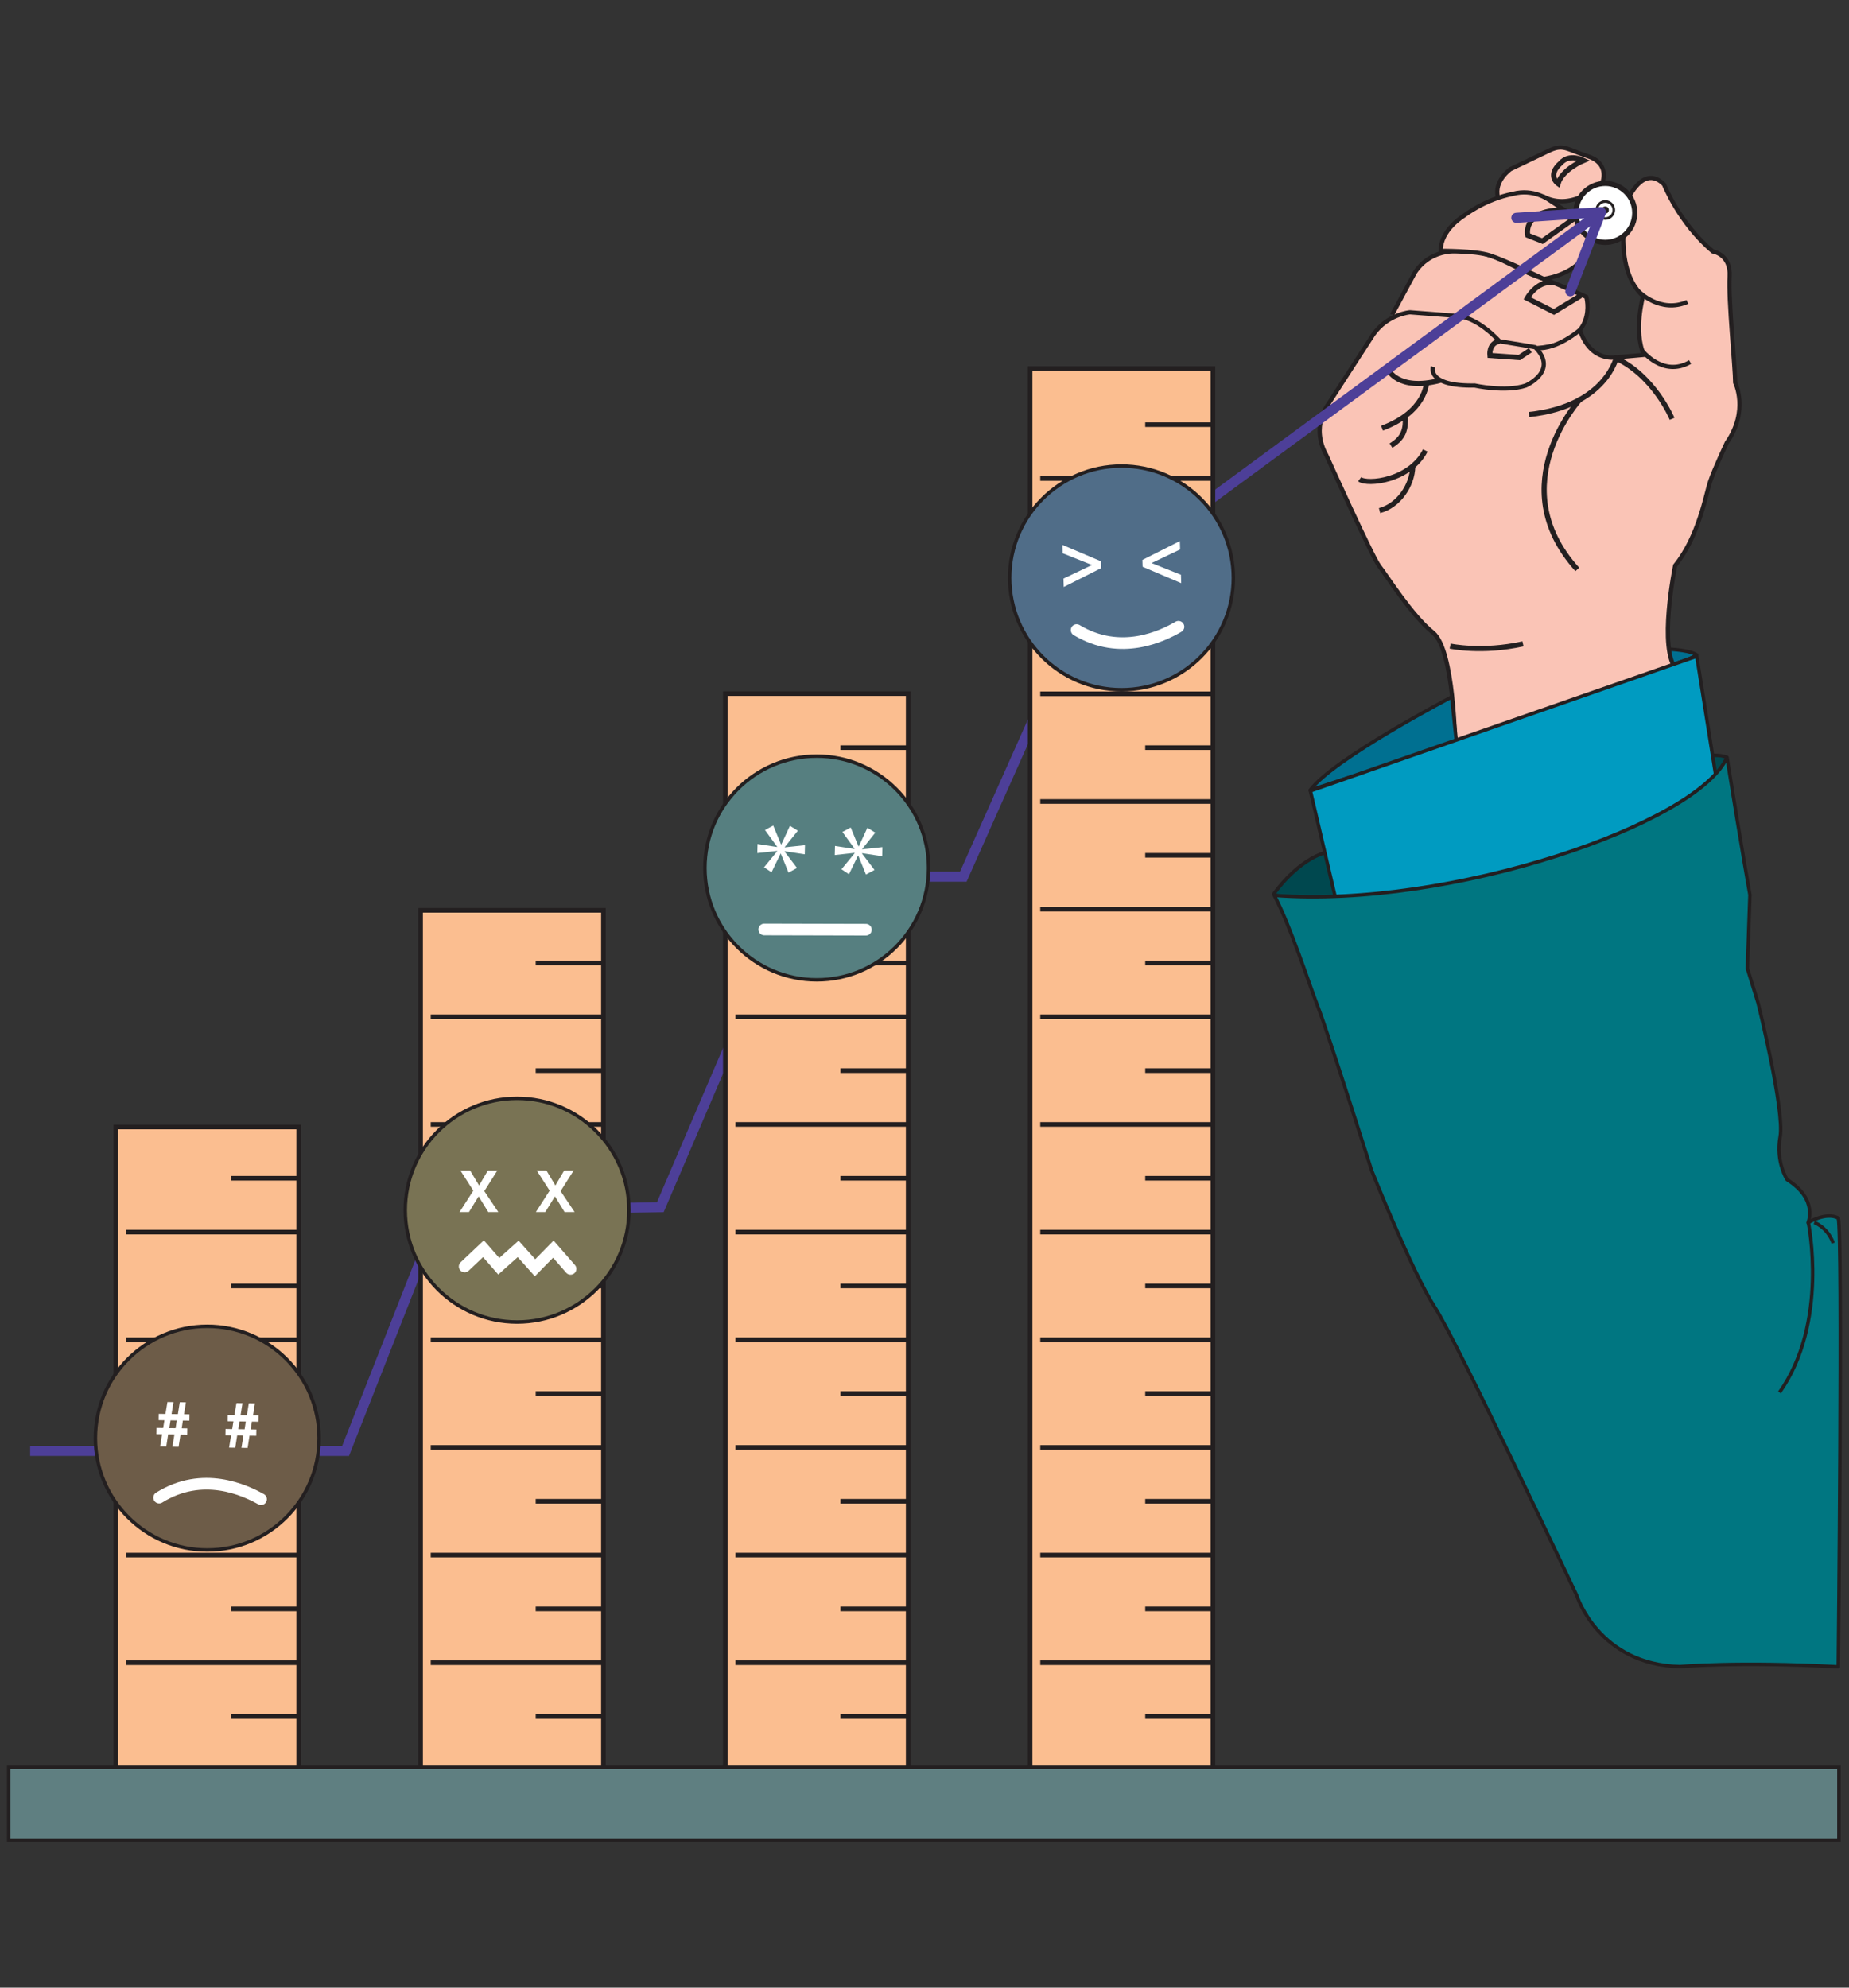 <?xml version="1.0" encoding="utf-8"?>
<!-- Generator: Adobe Illustrator 15.0.0, SVG Export Plug-In . SVG Version: 6.00 Build 0)  -->
<!DOCTYPE svg PUBLIC "-//W3C//DTD SVG 1.1//EN" "http://www.w3.org/Graphics/SVG/1.1/DTD/svg11.dtd">
<svg version="1.1" id="Layer_1" xmlns="http://www.w3.org/2000/svg" xmlns:xlink="http://www.w3.org/1999/xlink" x="0px" y="0px"
	 width="400px" height="430px" viewBox="0 0 400 430" enable-background="new 0 0 400 430" xml:space="preserve">
<rect x="0" y="0" width="400" height="430" fill="#333333" stroke="none"/>
<g>
	<g>
		<path fill="#00484F" stroke="#231F20" stroke-width="0.75" stroke-linejoin="round" stroke-miterlimit="10" d="M369.373,163.455
			l1.381,5.104c0,0,3.008-2.389,2.684-4.748C372.287,163.221,369.373,163.455,369.373,163.455z"/>
		<path fill="#00484F" stroke="#231F20" stroke-width="0.75" stroke-linejoin="round" stroke-miterlimit="10" d="M289.928,195.587
			l-2.691-11.3c-6.668,1.696-11.703,9.148-11.703,9.148c3.766,1.749,6.617,3.489,14.799,2.152"/>
		<path fill="#007091" stroke="#231F20" stroke-width="0.75" stroke-linejoin="round" stroke-miterlimit="10" d="M359.756,144.316
			c0,0,5.529-1.37,7.281-2.634c-0.545-0.46-2.646-1.158-7.299-1.304"/>
		<path fill="#FAC4B6" stroke="#231F20" stroke-width="0.914" stroke-miterlimit="10" d="M332.465,75.312
			c13.639-1.105,10.703-11.074,10.703-11.074s-5.529-2.58-10.689-4.423c-5.16-1.843-9.953-5.898-16.035-5.345
			c0,0-6.449-1.29-10.32,4.423l-4.977,9.215"/>
		<path fill="#FAC4B6" stroke="#231F20" stroke-width="0.914" stroke-miterlimit="10" d="M309.994,79.351
			c0,0-1.475,4.239,9.029,4.055c0,0,6.635,1.475,11.059,0c0,0,7.188-3.133,2.027-8.293c0,0-4.238-0.737-7.74-1.29
			c0,0-4.791-5.529-9.768-5.529l-9.584-0.737c0,0-4.793,0.369-7.926,4.792l-9.768,15.113c0,0-3.871,4.792-0.369,11.058
			c0,0,9.953,22.117,11.428,23.96c1.475,1.843,7.002,10.689,11.611,14.375c4.607,3.686,4.814,24.518,4.814,24.518l47.973-16.383
			c-4.182-4.24-0.383-22.651-0.383-22.651c5.133-6.341,6.643-15.399,7.549-18.117c0.906-2.717,3.625-8.455,3.625-8.455
			c4.83-6.945,1.811-12.984,1.811-12.984c0-3.019-1.51-18.117-1.209-22.948c0.303-4.831-3.623-5.435-3.623-5.435
			c-7.246-6.039-10.566-14.493-10.566-14.493c-4.529-4.529-7.852,3.321-7.852,3.321s-3.66,14.55,3.322,20.834
			c0,0-2.115,7.57,0.18,12.713l-6.152,0.551c0,0-5.377,1.028-7.703-5.95c0,0-4.844,4.238-9.334,3.936"/>
		<path fill="#FAC4B6" stroke="#231F20" stroke-width="0.914" stroke-miterlimit="10" d="M324.057,42.652
			c-0.922-3.502,2.709-6.06,2.709-6.06l8.109-3.87c3.316-1.659,3.947-0.445,8.662,1.105c4.76,1.566,3.139,5.574,3.139,5.574
			s-6.297,6.678-12.975,3.053"/>
		<path fill="#FAC4B6" stroke="#231F20" stroke-width="0.914" stroke-miterlimit="10" d="M340.404,46.729l-5.346-3.501
			c0,0-3.314-2.463-7.74-1.291c-6.252,1.225-10.691,4.792-10.691,4.792s-4.975,2.949-4.975,7.557c0,0,7.309-0.102,10.662,0.972
			c3.352,1.073,11.666,5.096,11.666,5.096c9.924-1.743,10.346-8.604,10.346-8.604"/>
		<path fill="none" stroke="#231F20" stroke-width="1.119" stroke-miterlimit="10" d="M308.604,82.817c0,0-0.125,6.267-9.623,9.82"
			/>
		<circle fill="#FFFFFF" stroke="#231F20" stroke-width="1.119" stroke-miterlimit="10" cx="347.274" cy="46.058" r="6.376"/>
		<circle fill="none" stroke="#231F20" stroke-width="0.559" stroke-miterlimit="10" cx="347.274" cy="45.44" r="1.851"/>
		<circle fill="#231F20" cx="347.274" cy="45.44" r="0.771"/>
		<path fill="#007091" stroke="#231F20" stroke-width="0.75" stroke-linejoin="round" stroke-miterlimit="10" d="M314.053,150.785
			c0,0-25.652,13.393-30.607,20.144l31.639-10.319L314.053,150.785z"/>
		<path fill="#009BC1" stroke="#231F20" stroke-width="0.75" stroke-miterlimit="10" d="M283.482,171.101l5.639,24.083
			c0,0,47.545,9.427,82.146-26.84l-4.201-26.38L283.482,171.101z"/>
		<path fill="#007681" stroke="#231F20" stroke-width="0.75" stroke-linejoin="round" stroke-miterlimit="10" d="M275.668,193.705
			c3.547,6.754,7.238,18.388,9.588,24.496c2.047,5.316,11.453,34.969,11.453,34.969s8.793,22.085,13.701,29.651
			s30.713,62.393,30.713,62.393s4.703,14.928,22.291,15.337c0,0,12.518-1.132,34.268,0.044c0,0,0.967-93.179,0-97.088
			c-2.738-1.385-6.539,1.006-6.539,1.006s2.264-5.029-4.527-9.306c0,0-2.516-3.773-1.51-9.307s-4.779-28.925-4.779-28.925
			l-2.309-7.458l0.549-15.933c0,0-1.734-9.565-4.963-29.745C367.281,178.233,313.756,196.605,275.668,193.705z"/>
		<path fill="none" stroke="#231F20" stroke-width="0.75" stroke-miterlimit="10" d="M391.205,264.499c0,0,4.48,21.595-6.24,36.735"
			/>
		<path fill="none" stroke="#231F20" stroke-width="0.914" stroke-miterlimit="10" d="M354.496,63.06c0,0,4.666,4.816,10.535,2.258
			"/>
		<path fill="none" stroke="#231F20" stroke-width="0.914" stroke-miterlimit="10" d="M355.139,75.727
			c0,0,4.582,6.046,10.494,2.593"/>
		<path fill="none" stroke="#231F20" stroke-width="1.119" stroke-miterlimit="10" d="M361.73,90.605c0,0-3.91-9.44-12.393-13.221"
			/>
		<path fill="none" stroke="#231F20" stroke-width="1.119" stroke-miterlimit="10" d="M342.568,34.72c0,0-4.58,1.873-5.518,4.995
			c0,0-2.496-1.769,0.625-4.475C337.676,35.24,339.238,33.159,342.568,34.72z"/>
		<path fill="none" stroke="#231F20" stroke-width="1.119" stroke-miterlimit="10" d="M336.848,45.462
			c-7.492,0.567-6.355,5.448-6.355,5.448l3.178,1.249l6.697-4.768L336.848,45.462z"/>
		<path fill="none" stroke="#231F20" stroke-width="1.119" stroke-miterlimit="10" d="M341.955,63.963l-5.789,3.518l-5.787-2.951
			c0,0,2.043-3.746,5.447-3.405"/>
		<path fill="none" stroke="#231F20" stroke-width="1.119" stroke-miterlimit="10" d="M331.059,75.767l-2.383,1.589l-6.355-0.454
			c0,0-0.328-2.643,2.049-3.081"/>
		<path fill="none" stroke="#231F20" stroke-width="0.75" stroke-miterlimit="10" d="M392.475,264.474c0,0,2.822,0.941,4.115,4.471"
			/>
		<path fill="none" stroke="#231F20" stroke-width="1.119" stroke-miterlimit="10" d="M349.795,76.922
			c0,0-2.064,10.924-19.027,12.764"/>
		<path fill="none" stroke="#231F20" stroke-width="1.119" stroke-miterlimit="10" d="M341.924,86.258
			c0,0-17.234,18.642-0.703,36.932"/>
		<path fill="none" stroke="#231F20" stroke-width="1.119" stroke-miterlimit="10" d="M294.135,103.676
			c1.676,1.276,10.902,0.319,14.201-6.223"/>
		<path fill="none" stroke="#231F20" stroke-width="1.119" stroke-miterlimit="10" d="M298.443,110.457
			c4.068-1.037,7.1-5.424,7.18-9.573"/>
		<path fill="none" stroke="#231F20" stroke-width="1.119" stroke-miterlimit="10" d="M300.914,96.407
			c2.793-1.712,3.234-3.52,3.113-6.447"/>
		<path fill="none" stroke="#231F20" stroke-width="1.119" stroke-miterlimit="10" d="M313.721,139.782
			c0,0,6.891,1.477,15.75-0.492"/>
		<path fill="none" stroke="#231F20" stroke-width="1.119" stroke-miterlimit="10" d="M300.283,79.903
			c0,0,2.027,4.792,11.242,2.396"/>
	</g>
	<rect x="25.058" y="243.819" fill="#FBBE90" stroke="#231F20" stroke-miterlimit="10" width="39.557" height="139.183"/>
	<g>
		<g>
			<polyline fill="none" stroke="#4D3F98" stroke-width="2.177" stroke-miterlimit="10" points="345.12,46.804 236.48,126.673 
				208.393,189.66 173.494,189.66 142.852,261.157 95.187,262.009 74.759,313.888 6.524,313.888 			"/>
			<g>
				<path fill="#4D3F98" d="M326.944,47.198c0.039,0.599,0.56,1.053,1.159,1.013l16.616-1.113l-6.019,15.527
					c-0.218,0.561,0.061,1.192,0.621,1.409c0.56,0.216,1.192-0.067,1.408-0.622l6.636-17.121c0.135-0.347,0.083-0.738-0.138-1.038
					s-0.579-0.466-0.95-0.441l-18.32,1.227c-0.214,0.015-0.41,0.09-0.571,0.208C327.098,46.46,326.92,46.813,326.944,47.198z"/>
			</g>
		</g>
	</g>
	<g>
		<line fill="none" stroke="#231F20" stroke-miterlimit="10" x1="64.615" y1="383.002" x2="27.255" y2="383.002"/>
		<line fill="none" stroke="#231F20" stroke-miterlimit="10" x1="64.615" y1="359.711" x2="27.255" y2="359.711"/>
		<line fill="none" stroke="#231F20" stroke-miterlimit="10" x1="64.615" y1="336.421" x2="27.255" y2="336.421"/>
		<line fill="none" stroke="#231F20" stroke-miterlimit="10" x1="64.615" y1="313.131" x2="27.255" y2="313.131"/>
		<line fill="none" stroke="#231F20" stroke-miterlimit="10" x1="64.615" y1="289.842" x2="27.255" y2="289.842"/>
		<line fill="none" stroke="#231F20" stroke-miterlimit="10" x1="64.615" y1="266.551" x2="27.255" y2="266.551"/>
		<line fill="none" stroke="#231F20" stroke-miterlimit="10" x1="64.615" y1="371.356" x2="49.964" y2="371.356"/>
		<line fill="none" stroke="#231F20" stroke-miterlimit="10" x1="64.615" y1="348.066" x2="49.964" y2="348.066"/>
		<line fill="none" stroke="#231F20" stroke-miterlimit="10" x1="64.615" y1="324.776" x2="49.964" y2="324.776"/>
		<line fill="none" stroke="#231F20" stroke-miterlimit="10" x1="64.615" y1="301.485" x2="49.964" y2="301.485"/>
		<line fill="none" stroke="#231F20" stroke-miterlimit="10" x1="64.615" y1="278.196" x2="49.964" y2="278.196"/>
		<line fill="none" stroke="#231F20" stroke-miterlimit="10" x1="64.615" y1="254.906" x2="49.964" y2="254.906"/>
	</g>
	<rect x="90.986" y="196.938" fill="#FBBE90" stroke="#231F20" stroke-miterlimit="10" width="39.557" height="186.064"/>
	<g>
		<line fill="none" stroke="#231F20" stroke-miterlimit="10" x1="130.543" y1="383.002" x2="93.184" y2="383.002"/>
		<line fill="none" stroke="#231F20" stroke-miterlimit="10" x1="130.543" y1="359.711" x2="93.184" y2="359.711"/>
		<line fill="none" stroke="#231F20" stroke-miterlimit="10" x1="130.543" y1="336.421" x2="93.184" y2="336.421"/>
		<line fill="none" stroke="#231F20" stroke-miterlimit="10" x1="130.543" y1="313.131" x2="93.184" y2="313.131"/>
		<line fill="none" stroke="#231F20" stroke-miterlimit="10" x1="130.543" y1="289.842" x2="93.184" y2="289.842"/>
		<line fill="none" stroke="#231F20" stroke-miterlimit="10" x1="130.543" y1="266.551" x2="93.184" y2="266.551"/>
		<line fill="none" stroke="#231F20" stroke-miterlimit="10" x1="130.543" y1="243.261" x2="93.184" y2="243.261"/>
		<line fill="none" stroke="#231F20" stroke-miterlimit="10" x1="130.543" y1="219.971" x2="93.184" y2="219.971"/>
		<line fill="none" stroke="#231F20" stroke-miterlimit="10" x1="130.543" y1="371.356" x2="115.892" y2="371.356"/>
		<line fill="none" stroke="#231F20" stroke-miterlimit="10" x1="130.543" y1="348.066" x2="115.892" y2="348.066"/>
		<line fill="none" stroke="#231F20" stroke-miterlimit="10" x1="130.543" y1="324.776" x2="115.892" y2="324.776"/>
		<line fill="none" stroke="#231F20" stroke-miterlimit="10" x1="130.543" y1="301.485" x2="115.892" y2="301.485"/>
		<line fill="none" stroke="#231F20" stroke-miterlimit="10" x1="130.543" y1="278.196" x2="115.892" y2="278.196"/>
		<line fill="none" stroke="#231F20" stroke-miterlimit="10" x1="130.543" y1="254.906" x2="115.892" y2="254.906"/>
		<line fill="none" stroke="#231F20" stroke-miterlimit="10" x1="130.543" y1="231.616" x2="115.892" y2="231.616"/>
		<line fill="none" stroke="#231F20" stroke-miterlimit="10" x1="130.543" y1="208.326" x2="115.892" y2="208.326"/>
	</g>
	<rect x="156.915" y="150.055" fill="#FBBE90" stroke="#231F20" stroke-miterlimit="10" width="39.557" height="232.947"/>
	<g>
		<line fill="none" stroke="#231F20" stroke-miterlimit="10" x1="196.471" y1="383.002" x2="159.112" y2="383.002"/>
		<line fill="none" stroke="#231F20" stroke-miterlimit="10" x1="196.471" y1="359.711" x2="159.112" y2="359.711"/>
		<line fill="none" stroke="#231F20" stroke-miterlimit="10" x1="196.471" y1="336.421" x2="159.112" y2="336.421"/>
		<line fill="none" stroke="#231F20" stroke-miterlimit="10" x1="196.471" y1="313.131" x2="159.112" y2="313.131"/>
		<line fill="none" stroke="#231F20" stroke-miterlimit="10" x1="196.471" y1="289.842" x2="159.112" y2="289.842"/>
		<line fill="none" stroke="#231F20" stroke-miterlimit="10" x1="196.471" y1="266.551" x2="159.112" y2="266.551"/>
		<line fill="none" stroke="#231F20" stroke-miterlimit="10" x1="196.471" y1="243.261" x2="159.112" y2="243.261"/>
		<line fill="none" stroke="#231F20" stroke-miterlimit="10" x1="196.471" y1="219.971" x2="159.112" y2="219.971"/>
		<line fill="none" stroke="#231F20" stroke-miterlimit="10" x1="196.471" y1="196.681" x2="159.112" y2="196.681"/>
		<line fill="none" stroke="#231F20" stroke-miterlimit="10" x1="196.471" y1="173.391" x2="159.112" y2="173.391"/>
		<line fill="none" stroke="#231F20" stroke-miterlimit="10" x1="196.471" y1="371.356" x2="181.82" y2="371.356"/>
		<line fill="none" stroke="#231F20" stroke-miterlimit="10" x1="196.471" y1="348.066" x2="181.82" y2="348.066"/>
		<line fill="none" stroke="#231F20" stroke-miterlimit="10" x1="196.471" y1="324.776" x2="181.82" y2="324.776"/>
		<line fill="none" stroke="#231F20" stroke-miterlimit="10" x1="196.471" y1="301.485" x2="181.82" y2="301.485"/>
		<line fill="none" stroke="#231F20" stroke-miterlimit="10" x1="196.471" y1="278.196" x2="181.82" y2="278.196"/>
		<line fill="none" stroke="#231F20" stroke-miterlimit="10" x1="196.471" y1="254.906" x2="181.82" y2="254.906"/>
		<line fill="none" stroke="#231F20" stroke-miterlimit="10" x1="196.471" y1="231.616" x2="181.82" y2="231.616"/>
		<line fill="none" stroke="#231F20" stroke-miterlimit="10" x1="196.471" y1="208.326" x2="181.82" y2="208.326"/>
		<line fill="none" stroke="#231F20" stroke-miterlimit="10" x1="196.471" y1="185.036" x2="181.82" y2="185.036"/>
		<line fill="none" stroke="#231F20" stroke-miterlimit="10" x1="196.471" y1="161.746" x2="181.82" y2="161.746"/>
	</g>
	<rect x="222.844" y="79.731" fill="#FBBE90" stroke="#231F20" stroke-miterlimit="10" width="39.555" height="303.271"/>
	<g>
		<line fill="none" stroke="#231F20" stroke-miterlimit="10" x1="262.398" y1="383.002" x2="225.041" y2="383.002"/>
		<line fill="none" stroke="#231F20" stroke-miterlimit="10" x1="262.398" y1="359.711" x2="225.041" y2="359.711"/>
		<line fill="none" stroke="#231F20" stroke-miterlimit="10" x1="262.398" y1="336.421" x2="225.041" y2="336.421"/>
		<line fill="none" stroke="#231F20" stroke-miterlimit="10" x1="262.398" y1="313.131" x2="225.041" y2="313.131"/>
		<line fill="none" stroke="#231F20" stroke-miterlimit="10" x1="262.398" y1="289.842" x2="225.041" y2="289.842"/>
		<line fill="none" stroke="#231F20" stroke-miterlimit="10" x1="262.398" y1="266.551" x2="225.041" y2="266.551"/>
		<line fill="none" stroke="#231F20" stroke-miterlimit="10" x1="262.398" y1="243.261" x2="225.041" y2="243.261"/>
		<line fill="none" stroke="#231F20" stroke-miterlimit="10" x1="262.398" y1="219.971" x2="225.041" y2="219.971"/>
		<line fill="none" stroke="#231F20" stroke-miterlimit="10" x1="262.398" y1="196.681" x2="225.041" y2="196.681"/>
		<line fill="none" stroke="#231F20" stroke-miterlimit="10" x1="262.398" y1="173.391" x2="225.041" y2="173.391"/>
		<line fill="none" stroke="#231F20" stroke-miterlimit="10" x1="262.398" y1="150.1" x2="225.041" y2="150.1"/>
		<line fill="none" stroke="#231F20" stroke-miterlimit="10" x1="262.398" y1="126.811" x2="225.041" y2="126.811"/>
		<line fill="none" stroke="#231F20" stroke-miterlimit="10" x1="262.398" y1="103.52" x2="225.041" y2="103.52"/>
		<line fill="none" stroke="#231F20" stroke-miterlimit="10" x1="262.398" y1="371.356" x2="247.748" y2="371.356"/>
		<line fill="none" stroke="#231F20" stroke-miterlimit="10" x1="262.398" y1="348.066" x2="247.748" y2="348.066"/>
		<line fill="none" stroke="#231F20" stroke-miterlimit="10" x1="262.398" y1="324.776" x2="247.748" y2="324.776"/>
		<line fill="none" stroke="#231F20" stroke-miterlimit="10" x1="262.398" y1="301.485" x2="247.748" y2="301.485"/>
		<line fill="none" stroke="#231F20" stroke-miterlimit="10" x1="262.398" y1="278.196" x2="247.748" y2="278.196"/>
		<line fill="none" stroke="#231F20" stroke-miterlimit="10" x1="262.398" y1="254.906" x2="247.748" y2="254.906"/>
		<line fill="none" stroke="#231F20" stroke-miterlimit="10" x1="262.398" y1="231.616" x2="247.748" y2="231.616"/>
		<line fill="none" stroke="#231F20" stroke-miterlimit="10" x1="262.398" y1="208.326" x2="247.748" y2="208.326"/>
		<line fill="none" stroke="#231F20" stroke-miterlimit="10" x1="262.398" y1="185.036" x2="247.748" y2="185.036"/>
		<line fill="none" stroke="#231F20" stroke-miterlimit="10" x1="262.398" y1="161.746" x2="247.748" y2="161.746"/>
		<line fill="none" stroke="#231F20" stroke-miterlimit="10" x1="262.398" y1="138.456" x2="247.748" y2="138.456"/>
		<line fill="none" stroke="#231F20" stroke-miterlimit="10" x1="262.398" y1="115.166" x2="247.748" y2="115.166"/>
		<line fill="none" stroke="#231F20" stroke-miterlimit="10" x1="262.398" y1="91.875" x2="247.748" y2="91.875"/>
	</g>
	<g>
		<g>
			<circle fill="#6D5C48" stroke="#231F20" stroke-width="0.75" stroke-miterlimit="10" cx="44.836" cy="311.124" r="24.196"/>
		</g>
	</g>
	<g>
		<g>
			<path fill="#FFFFFF" d="M34.63,312.947l0.427-2.652l-1.217-0.02l0.021-1.366l1.44,0.023l0.264-1.675l-1.248-0.02l0.021-1.366
				l1.456,0.022l0.427-2.578l1.307,0.021l-0.412,2.578l1.366,0.021l0.412-2.579l1.321,0.021l-0.412,2.579l1.188,0.018l-0.021,1.366
				l-1.411-0.021l-0.249,1.675l1.218,0.02l-0.021,1.365l-1.456-0.021l-0.413,2.652l-1.337-0.021l0.428-2.653l-1.352-0.021
				l-0.413,2.652L34.63,312.947z M37.99,308.975l0.249-1.675l-1.352-0.021l-0.264,1.675L37.99,308.975z"/>
		</g>
		<g>
			<path fill="#FFFFFF" d="M49.56,313.182l0.427-2.652l-1.217-0.02l0.021-1.366l1.44,0.022l0.264-1.675l-1.248-0.02l0.021-1.366
				l1.456,0.023l0.426-2.578l1.307,0.021l-0.412,2.578l1.366,0.021l0.412-2.578l1.321,0.021l-0.412,2.578l1.188,0.019l-0.021,1.367
				l-1.411-0.022l-0.249,1.674l1.218,0.02l-0.021,1.367l-1.456-0.023l-0.414,2.652l-1.336-0.021l0.428-2.652l-1.352-0.021
				l-0.413,2.652L49.56,313.182z M52.919,309.208l0.249-1.674l-1.352-0.021l-0.264,1.674L52.919,309.208z"/>
		</g>
	</g>
	<path fill="none" stroke="#FFFFFF" stroke-width="2.522" stroke-linecap="round" stroke-miterlimit="10" d="M34.43,323.988
		c9.421-5.885,18.56-1.606,22.038,0.345"/>
	<g>
		<g>
			<circle fill="#797354" stroke="#231F20" stroke-width="0.75" stroke-miterlimit="10" cx="111.863" cy="261.812" r="24.196"/>
		</g>
	</g>
	<polyline fill="none" stroke="#FFFFFF" stroke-width="2.522" stroke-linecap="round" stroke-miterlimit="10" points="
		100.523,273.99 104.588,270.147 107.9,273.938 112.095,270.183 115.75,274.263 119.705,270.237 123.428,274.499 	"/>
	<g>
		<g>
			<path fill="#FFFFFF" d="M107.799,262.209h-2.171l-2.086-3.393l-2.085,3.393H99.42l2.975-4.625l-2.785-4.343h2.098l1.933,3.226
				l1.896-3.226h2.049l-2.816,4.447L107.799,262.209z"/>
		</g>
		<g>
			<path fill="#FFFFFF" d="M124.307,262.209h-2.171l-2.085-3.393l-2.085,3.393h-2.037l2.975-4.625l-2.785-4.343h2.098l1.932,3.226
				l1.896-3.226h2.049l-2.816,4.447L124.307,262.209z"/>
		</g>
	</g>
	<g>
		<g>
			<circle fill="#567F80" stroke="#231F20" stroke-width="0.75" stroke-miterlimit="10" cx="176.693" cy="187.779" r="24.196"/>
		</g>
	</g>
	<g>
		<path fill="#FFFFFF" d="M172.602,179.712l-2.837,3.545l-0.001,0.057l4.379-0.468l-0.049,1.966l-4.351-0.659l-0.002,0.087
			l2.688,3.538l-1.847,0.995l-1.662-4.091l-0.058-0.002l-1.952,4.03l-1.622-1.083l2.834-3.458l0.002-0.087l-4.293,0.471l0.049-1.966
			l4.236,0.656l0.001-0.058l-2.628-3.624l1.789-0.968l1.69,4.092l0.058,0.001l1.865-4.032L172.602,179.712z"/>
	</g>
	<g>
		<path fill="#FFFFFF" d="M189.358,180.133l-2.837,3.545l-0.001,0.058l4.379-0.468l-0.049,1.965l-4.351-0.659l-0.002,0.087
			l2.688,3.539l-1.848,0.995l-1.662-4.091l-0.058-0.001l-1.953,4.03l-1.622-1.082l2.835-3.458l0.002-0.087l-4.292,0.47l0.049-1.965
			l4.236,0.656l0.001-0.058l-2.628-3.624l1.789-0.967l1.691,4.092l0.058,0.001l1.866-4.032L189.358,180.133z"/>
	</g>
	
		<line fill="none" stroke="#FFFFFF" stroke-width="2.522" stroke-linecap="round" stroke-miterlimit="10" x1="165.336" y1="201.076" x2="187.324" y2="201.129"/>
	<g>
		<circle fill="#506D88" stroke="#231F20" stroke-width="0.75" stroke-miterlimit="10" cx="242.622" cy="125.025" r="24.195"/>
	</g>
	<g>
		<g>
			<path fill="#FFFFFF" d="M238.23,122.902l-8.107,4.083l-0.059-1.814l6.141-2.922l-0.002-0.035l-6.316-2.518l-0.059-1.813
				l8.354,3.548L238.23,122.902z"/>
		</g>
		<g>
			<path fill="#FFFFFF" d="M247.133,121.14l8.107-4.083l0.059,1.813l-6.141,2.923l0.002,0.034l6.316,2.519l0.059,1.814l-8.355-3.549
				L247.133,121.14z"/>
		</g>
	</g>
	<path fill="none" stroke="#FFFFFF" stroke-width="2.522" stroke-linecap="round" stroke-miterlimit="10" d="M232.91,136.311
		c9.518,5.726,18.584,1.294,22.029-0.715"/>
	
		<rect x="1.888" y="382.326" fill="#5F7F81" stroke="#231F20" stroke-width="0.75" stroke-miterlimit="10" width="395.932" height="15.747"/>
</g>
</svg>
